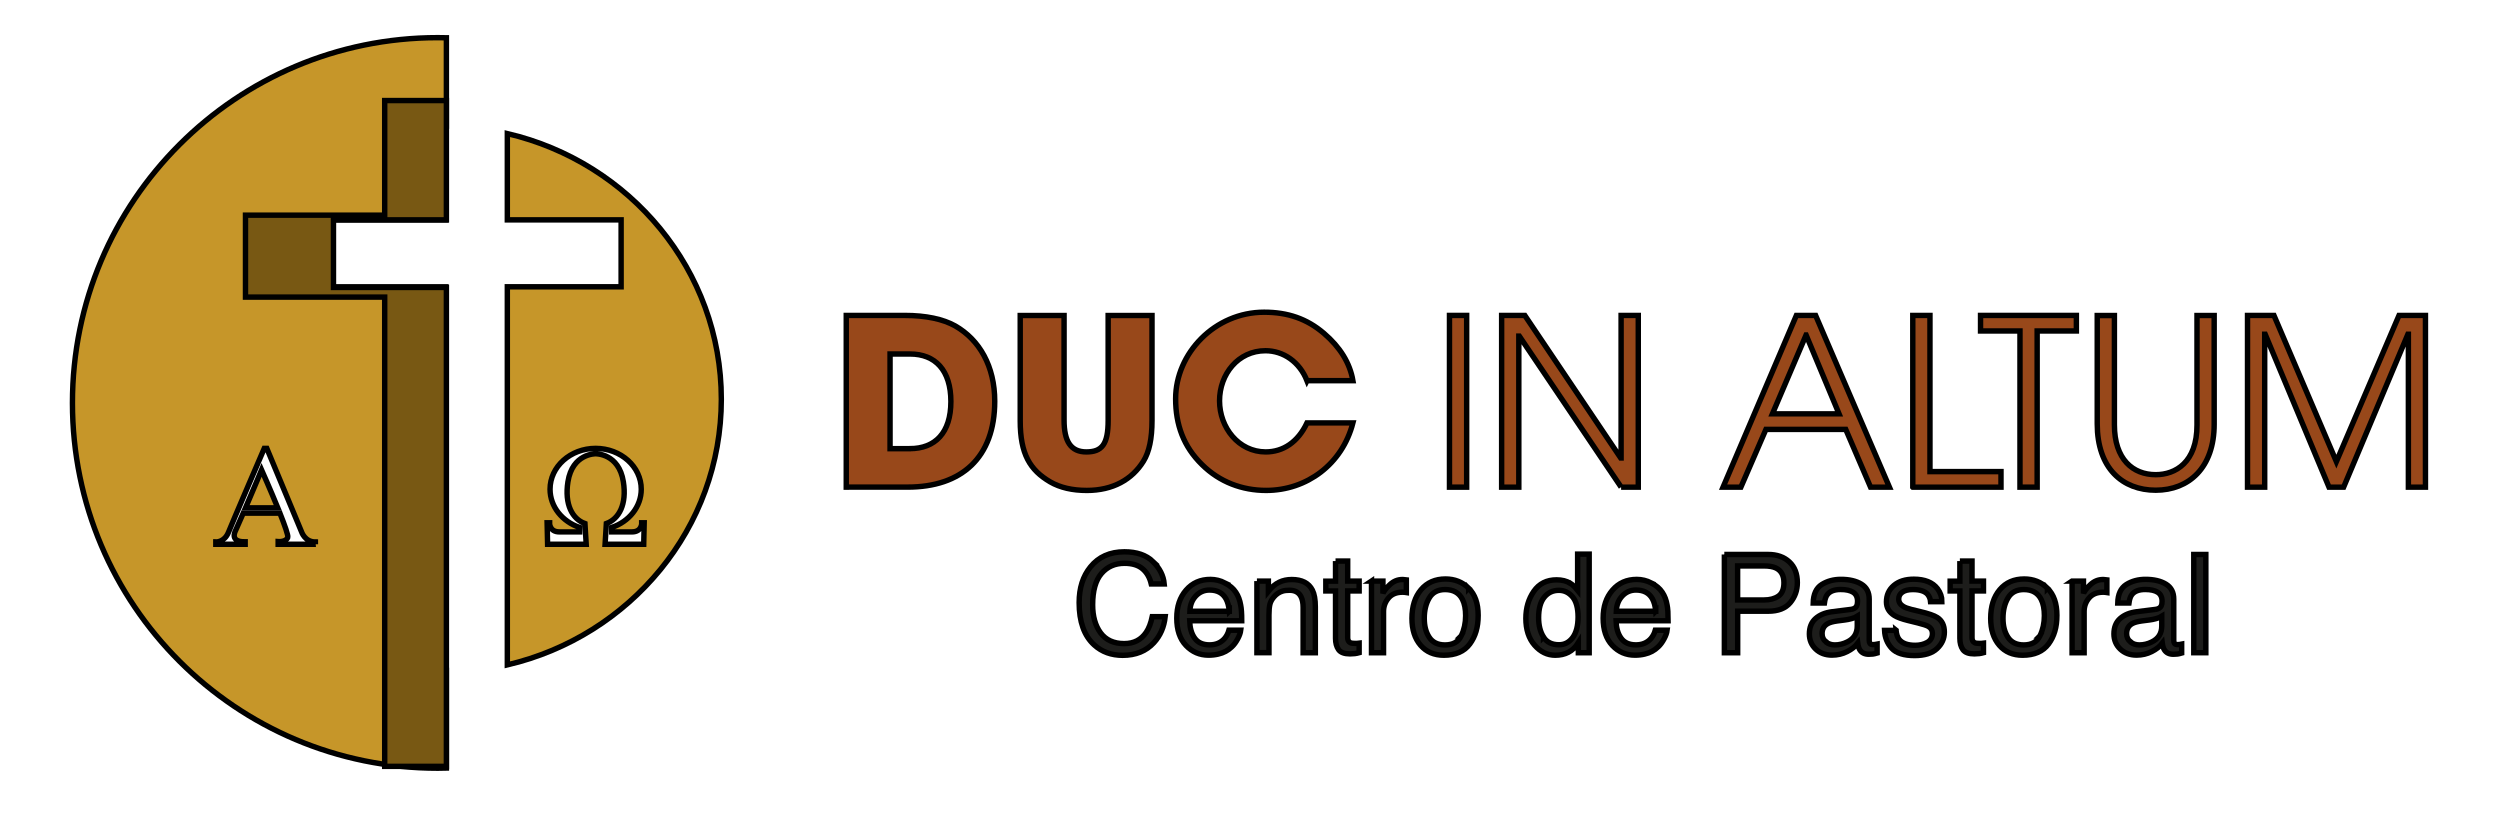 <svg width="460" height="150" xmlns="http://www.w3.org/2000/svg">

 <g>
  <title>Layer 1</title>

  <g id="svg_4">
   <g stroke="null">
    <path stroke="null" fill="#98481a" d="m155.711,89.637l0,-31.598l10.76,0c3.925,0 7.046,0.683 9.265,1.917c4.487,2.56 7.297,7.428 7.297,13.872c0,10.419 -6.153,15.799 -16.01,15.799l-11.312,0l0,0.01zm11.694,-7.086c4.657,0 7.558,-2.901 7.558,-8.662s-2.861,-8.753 -7.518,-8.753l-3.674,0l0,17.415l3.634,0z" class="cls-3"/>
    <path stroke="null" fill="#98481a" d="m203.9,58.05l8.07,0l0,19.342c0,3.292 -0.512,5.761 -1.576,7.468c-2.088,3.373 -5.631,5.38 -10.419,5.38c-2.65,0 -4.908,-0.512 -6.745,-1.576c-3.714,-2.178 -5.511,-5.119 -5.511,-11.232l0,-19.382l8.07,0l0,19.252c0,3.925 1.235,5.852 4.095,5.852s4.015,-1.365 4.015,-5.802l0,-19.302z" class="cls-3"/>
    <path stroke="null" fill="#98481a" d="m240.486,70.044c-1.365,-3.463 -4.356,-5.511 -7.638,-5.511c-5.039,0 -8.451,4.316 -8.451,9.224s3.503,9.395 8.492,9.395c3.202,0 5.932,-1.797 7.598,-5.34l8.451,0c-1.967,7.598 -8.492,12.426 -15.97,12.426c-4.396,0 -8.542,-1.536 -11.784,-4.738c-3.413,-3.332 -4.868,-7.347 -4.868,-12.125c0,-8.371 7.217,-15.929 16.271,-15.929c4.356,0 7.859,1.194 11.011,3.884c2.991,2.56 4.778,5.46 5.34,8.712l-8.451,0z" class="cls-3"/>
    <path stroke="null" fill="#98481a" d="m266.704,89.637l0,-31.598l3.162,0l0,31.598l-3.162,0z" class="cls-3"/>
    <path stroke="null" fill="#98481a" d="m298.292,89.637l-18.74,-27.794l-0.09,0l0,27.794l-3.162,0l0,-31.598l4.266,0l17.636,26.218l0.08,0l0,-26.218l3.162,0l0,31.598l-3.162,0l0.01,0z" class="cls-3"/>
    <path stroke="null" fill="#98481a" d="m344.183,89.637l-4.567,-10.63l-14.685,0l-4.607,10.63l-3.282,0l13.49,-31.598l3.543,0l13.581,31.598l-3.463,0l-0.01,0zm-11.864,-28.004l-6.193,14.514l12.256,0l-6.063,-14.514z" class="cls-3"/>
    <path stroke="null" fill="#98481a" d="m351.952,89.637l0,-31.598l3.162,0l0,28.737l13.069,0l0,2.861l-16.22,0l-0.01,0z" class="cls-3"/>
    <path stroke="null" fill="#98481a" d="m371.675,89.637l0,-28.737l-7.257,0l0,-2.861l17.636,0l0,2.861l-7.217,0l0,28.737l-3.162,0z" class="cls-3"/>
    <path stroke="null" fill="#98481a" d="m404.247,58.05l3.162,0l0,20.025c0,7.98 -4.657,12.125 -10.76,12.125s-10.76,-4.015 -10.76,-12.205l0,-19.934l3.162,0l0,20.105c0,6.364 3.413,9.174 7.598,9.174c3.634,0 7.598,-2.258 7.598,-9.134l0,-20.155z" class="cls-3"/>
    <path stroke="null" fill="#98481a" d="m443.142,89.637l0,-28.135l-0.09,0l-11.824,28.135l-2.69,0l-11.744,-28.135l-0.09,0l0,28.135l-3.162,0l0,-31.598l4.868,0l11.483,26.9l11.523,-26.9l4.868,0l0,31.598l-3.162,0l0.02,0z" class="cls-3"/>
   </g>
   <g stroke="null">
    <path stroke="null" fill="#c69629" d="m45.179,93.441l5.932,0c-1.365,-3.342 -2.981,-6.976 -2.981,-6.976c0,0 -1.536,3.694 -2.951,6.976z" class="cls-1"/>
    <path stroke="null" fill="#c69629" d="m82.036,40.454l0,-17.244l0.1,0l0,-16.261c-0.532,-0.01 -1.064,-0.02 -1.596,-0.02c-37.118,0 -67.21,30.092 -67.21,67.21s30.092,67.21 67.21,67.21c0.532,0 1.064,0 1.596,-0.02l0,-17.977l-0.1,0l0,-70.573l-20.938,0l0,-12.316l20.938,0l0,-0.01zm-23.999,59.692l-6.856,0l0,-0.492s1.445,0.12 1.767,-0.773c0.12,-0.341 -0.562,-2.248 -1.445,-4.467l-6.745,0c-0.552,1.275 -1.054,2.419 -1.395,3.162c-0.13,0.271 -1.114,2.158 1.747,2.118l0,0.452l-5.4,0l0,-0.422s1.576,0.09 2.329,-1.787c0.753,-1.887 6.585,-15.438 6.585,-15.438l0.472,0l6.374,15.317s0.592,1.907 2.56,1.907l0,0.422l0.01,0z" class="cls-1"/>
   </g>
   <path stroke="null" fill="#c69629" d="m93.348,24.585l0,15.869l20.938,0l0,12.316l-20.938,0l0,69.569c22.584,-5.29 39.377,-25.164 39.377,-48.882s-16.793,-43.592 -39.377,-48.882l0,0.01zm17.987,75.562l0.171,-2.8l0.06,-1.014c2.329,-0.853 3.794,-3.523 3.132,-7.689c-0.823,-5.25 -5.099,-5.149 -5.099,-5.149c0,0 -4.276,-0.09 -5.099,5.149c-0.652,4.176 0.803,6.846 3.132,7.689l0.06,1.014l0.171,2.8l-7.106,0l-0.09,-3.955l0.452,0s-0.05,1.676 1.787,1.676l3.744,0l0,-0.813c-3.172,-1.074 -5.44,-3.814 -5.44,-7.036c0,-4.155 3.754,-7.518 8.391,-7.518s8.391,3.363 8.391,7.518c0,3.222 -2.258,5.972 -5.44,7.036l0,0.813l3.744,0c1.837,0 1.787,-1.676 1.787,-1.676l0.452,0l-0.09,3.955l-7.106,0z" class="cls-1"/>
   <polygon stroke="null" fill="#785813" points="61.359,52.89 61.359,40.454 82.136,40.454 82.136,18.502 70.784,18.502 70.784,39.591 45.169,39.591 45.169,54.667 70.784,54.667 70.784,141.009 82.136,141.009 82.136,52.89 61.359,52.89 " class="cls-4"/>
   <g stroke="null">
    <path stroke="null" fill="#1d1d1b" d="m212.141,103.338c1.245,1.204 1.937,2.58 2.078,4.105l-2.389,0c-0.271,-1.164 -0.793,-2.088 -1.586,-2.77c-0.793,-0.683 -1.907,-1.024 -3.342,-1.024c-1.747,0 -3.162,0.622 -4.236,1.877c-1.074,1.255 -1.616,3.172 -1.616,5.761c0,2.118 0.482,3.834 1.455,5.159c0.974,1.315 2.419,1.977 4.346,1.977c1.777,0 3.122,-0.693 4.055,-2.078c0.492,-0.733 0.853,-1.686 1.104,-2.881l2.389,0c-0.211,1.907 -0.903,3.503 -2.088,4.788c-1.415,1.546 -3.332,2.329 -5.741,2.329c-2.078,0 -3.824,-0.632 -5.229,-1.907c-1.857,-1.686 -2.78,-4.276 -2.78,-7.799c0,-2.67 0.693,-4.858 2.088,-6.564c1.506,-1.857 3.583,-2.78 6.243,-2.78c2.258,0 4.015,0.602 5.27,1.807l-0.02,0z" class="cls-2"/>
    <path stroke="null" fill="#1d1d1b" d="m225.4,107.283c0.873,0.442 1.536,1.004 1.997,1.706c0.442,0.662 0.733,1.435 0.883,2.329c0.13,0.612 0.201,1.576 0.201,2.901l-9.586,0c0.04,1.345 0.351,2.419 0.944,3.222c0.582,0.813 1.496,1.215 2.72,1.215c1.144,0 2.068,-0.381 2.75,-1.154c0.381,-0.442 0.652,-0.964 0.813,-1.546l2.178,0c-0.06,0.482 -0.251,1.024 -0.572,1.616c-0.321,0.592 -0.683,1.084 -1.084,1.455c-0.673,0.652 -1.496,1.104 -2.479,1.325c-0.532,0.13 -1.124,0.201 -1.797,0.201c-1.626,0 -3.011,-0.592 -4.145,-1.787c-1.134,-1.194 -1.696,-2.861 -1.696,-5.019s0.572,-3.834 1.716,-5.159c1.144,-1.325 2.63,-1.977 4.477,-1.977c0.933,0 1.827,0.221 2.7,0.662l-0.02,0.01zm0.793,5.179c-0.09,-0.964 -0.301,-1.726 -0.622,-2.299c-0.602,-1.064 -1.606,-1.596 -3.011,-1.596c-1.004,0 -1.857,0.371 -2.539,1.104c-0.683,0.733 -1.044,1.666 -1.084,2.8l7.257,0l0,-0.01z" class="cls-2"/>
    <path stroke="null" fill="#1d1d1b" d="m231.272,106.922l2.108,0l0,1.867c0.622,-0.773 1.285,-1.325 1.977,-1.656c0.693,-0.341 1.476,-0.502 2.329,-0.502c1.867,0 3.132,0.652 3.794,1.957c0.361,0.713 0.542,1.736 0.542,3.061l0,8.451l-2.248,0l0,-8.311c0,-0.803 -0.12,-1.455 -0.361,-1.947c-0.391,-0.823 -1.104,-1.235 -2.138,-1.235c-0.522,0 -0.954,0.05 -1.295,0.161c-0.602,0.181 -1.144,0.542 -1.596,1.084c-0.371,0.432 -0.612,0.883 -0.723,1.345c-0.11,0.462 -0.171,1.124 -0.171,1.987l0,6.906l-2.218,0l0,-13.179l0,0.01z" class="cls-2"/>
    <path stroke="null" fill="#1d1d1b" d="m245.736,103.238l2.238,0l0,3.684l2.108,0l0,1.807l-2.108,0l0,8.602c0,0.462 0.161,0.763 0.472,0.923c0.171,0.09 0.462,0.13 0.863,0.13c0.11,0 0.221,0 0.341,0c0.12,0 0.271,-0.02 0.432,-0.04l0,1.757c-0.251,0.07 -0.522,0.13 -0.793,0.161c-0.271,0.03 -0.572,0.05 -0.893,0.05c-1.034,0 -1.736,-0.261 -2.108,-0.793c-0.371,-0.532 -0.552,-1.215 -0.552,-2.058l0,-8.723l-1.787,0l0,-1.807l1.787,0l0,-3.684l0,-0.01z" class="cls-2"/>
    <path stroke="null" fill="#1d1d1b" d="m252.351,106.922l2.108,0l0,2.278c0.171,-0.442 0.592,-0.984 1.265,-1.616c0.673,-0.632 1.445,-0.954 2.329,-0.954c0.04,0 0.11,0 0.211,0.01c0.1,0 0.271,0.02 0.502,0.05l0,2.339c-0.13,-0.02 -0.251,-0.04 -0.361,-0.05c-0.11,0 -0.231,-0.01 -0.361,-0.01c-1.114,0 -1.977,0.361 -2.57,1.074c-0.602,0.713 -0.903,1.546 -0.903,2.479l0,7.578l-2.218,0l0,-13.179z" class="cls-2"/>
    <path stroke="null" fill="#1d1d1b" d="m270.237,108.237c1.164,1.134 1.747,2.79 1.747,4.989s-0.512,3.874 -1.536,5.26s-2.62,2.078 -4.778,2.078c-1.797,0 -3.232,-0.612 -4.286,-1.837c-1.054,-1.225 -1.586,-2.871 -1.586,-4.938c0,-2.218 0.562,-3.975 1.676,-5.29s2.62,-1.967 4.497,-1.967c1.686,0 3.112,0.562 4.276,1.696l-0.01,0.01zm-1.375,8.763c0.542,-1.114 0.813,-2.349 0.813,-3.704c0,-1.225 -0.191,-2.228 -0.582,-3.001c-0.612,-1.215 -1.676,-1.817 -3.192,-1.817c-1.335,0 -2.309,0.512 -2.921,1.546c-0.612,1.034 -0.913,2.278 -0.913,3.734s0.301,2.57 0.913,3.503c0.612,0.933 1.576,1.405 2.901,1.405c1.455,0 2.449,-0.552 2.991,-1.666l-0.01,0z" class="cls-2"/>
    <path stroke="null" fill="#1d1d1b" d="m288.947,107.323c0.391,0.251 0.833,0.673 1.335,1.295l0,-6.655l2.128,0l0,18.138l-1.997,0l0,-1.837c-0.512,0.813 -1.124,1.395 -1.827,1.757c-0.703,0.361 -1.506,0.542 -2.419,0.542c-1.465,0 -2.73,-0.622 -3.804,-1.847c-1.074,-1.235 -1.606,-2.881 -1.606,-4.928c0,-1.917 0.492,-3.583 1.465,-4.989c0.974,-1.405 2.369,-2.108 4.186,-2.108c1.004,0 1.847,0.211 2.529,0.642l0.01,-0.01zm-4.948,9.887c0.592,0.954 1.556,1.425 2.861,1.425c1.024,0 1.857,-0.442 2.519,-1.325c0.652,-0.883 0.984,-2.148 0.984,-3.794s-0.341,-2.901 -1.014,-3.694s-1.516,-1.204 -2.509,-1.204c-1.114,0 -2.007,0.422 -2.7,1.275c-0.693,0.853 -1.034,2.108 -1.034,3.764c0,1.415 0.301,2.59 0.893,3.543l0,0.01z" class="cls-2"/>
    <path stroke="null" fill="#1d1d1b" d="m303.863,107.283c0.873,0.442 1.536,1.004 1.997,1.706c0.442,0.662 0.733,1.435 0.883,2.329c0.13,0.612 0.191,1.576 0.191,2.901l-9.586,0c0.04,1.345 0.351,2.419 0.944,3.222c0.582,0.813 1.496,1.215 2.72,1.215c1.144,0 2.068,-0.381 2.75,-1.154c0.381,-0.442 0.652,-0.964 0.813,-1.546l2.178,0c-0.06,0.482 -0.251,1.024 -0.572,1.616c-0.321,0.592 -0.683,1.084 -1.084,1.455c-0.673,0.652 -1.496,1.104 -2.479,1.325c-0.532,0.13 -1.124,0.201 -1.797,0.201c-1.626,0 -3.011,-0.592 -4.145,-1.787c-1.134,-1.194 -1.696,-2.861 -1.696,-5.019s0.572,-3.834 1.716,-5.159c1.144,-1.325 2.63,-1.977 4.477,-1.977c0.933,0 1.827,0.221 2.7,0.662l-0.01,0.01zm0.793,5.179c-0.09,-0.964 -0.301,-1.726 -0.622,-2.299c-0.602,-1.064 -1.606,-1.596 -3.011,-1.596c-1.004,0 -1.857,0.371 -2.539,1.104c-0.683,0.733 -1.044,1.666 -1.084,2.8l7.257,0l0,-0.01z" class="cls-2"/>
    <path stroke="null" fill="#1d1d1b" d="m317.273,102.023l8.09,0c1.596,0 2.891,0.452 3.874,1.365s1.476,2.178 1.476,3.824c0,1.415 -0.442,2.64 -1.315,3.684s-2.218,1.566 -4.025,1.566l-5.641,0l0,7.638l-2.449,0l0,-18.077l-0.01,0zm9.495,2.489c-0.542,-0.251 -1.275,-0.381 -2.208,-0.381l-4.838,0l0,6.263l4.838,0c1.094,0 1.977,-0.231 2.66,-0.703s1.024,-1.295 1.024,-2.469c0,-1.325 -0.492,-2.228 -1.465,-2.71l-0.01,0z" class="cls-2"/>
    <path stroke="null" fill="#1d1d1b" d="m340.61,112.121c0.512,-0.07 0.853,-0.281 1.024,-0.642c0.1,-0.201 0.151,-0.482 0.151,-0.853c0,-0.753 -0.271,-1.305 -0.803,-1.646c-0.532,-0.341 -1.305,-0.512 -2.299,-0.512c-1.154,0 -1.977,0.311 -2.459,0.944c-0.271,0.341 -0.442,0.863 -0.532,1.546l-2.068,0c0.04,-1.626 0.562,-2.76 1.576,-3.403c1.014,-0.632 2.188,-0.954 3.523,-0.954c1.546,0 2.81,0.291 3.774,0.883c0.964,0.592 1.435,1.506 1.435,2.76l0,7.598c0,0.231 0.05,0.412 0.141,0.552c0.09,0.141 0.291,0.211 0.592,0.211c0.1,0 0.211,0 0.331,-0.02c0.12,-0.01 0.251,-0.03 0.391,-0.06l0,1.636c-0.341,0.1 -0.602,0.161 -0.783,0.181s-0.432,0.04 -0.743,0.04c-0.763,0 -1.315,-0.271 -1.656,-0.813c-0.181,-0.291 -0.311,-0.693 -0.381,-1.215c-0.452,0.592 -1.094,1.104 -1.947,1.536c-0.843,0.432 -1.777,0.652 -2.79,0.652c-1.225,0 -2.218,-0.371 -3.001,-1.114c-0.773,-0.743 -1.164,-1.666 -1.164,-2.78c0,-1.225 0.381,-2.168 1.144,-2.841c0.763,-0.673 1.767,-1.084 3.001,-1.245l3.533,-0.442l0.01,0zm-4.657,5.992c0.472,0.371 1.024,0.552 1.666,0.552c0.783,0 1.536,-0.181 2.268,-0.542c1.235,-0.602 1.847,-1.576 1.847,-2.941l0,-1.787c-0.271,0.171 -0.622,0.321 -1.044,0.432c-0.422,0.12 -0.843,0.201 -1.255,0.251l-1.335,0.171c-0.803,0.11 -1.405,0.271 -1.807,0.502c-0.683,0.381 -1.024,1.004 -1.024,1.837c0,0.642 0.231,1.144 0.703,1.506l-0.02,0.02z" class="cls-2"/>
    <path stroke="null" fill="#1d1d1b" d="m348.88,115.965c0.07,0.743 0.251,1.305 0.562,1.696c0.572,0.713 1.556,1.074 2.961,1.074c0.833,0 1.576,-0.181 2.208,-0.532c0.632,-0.361 0.954,-0.913 0.954,-1.656c0,-0.562 -0.251,-0.994 -0.763,-1.295c-0.321,-0.181 -0.964,-0.391 -1.927,-0.632l-1.787,-0.442c-1.144,-0.281 -1.987,-0.592 -2.529,-0.933c-0.964,-0.602 -1.455,-1.425 -1.455,-2.489c0,-1.245 0.452,-2.258 1.365,-3.031c0.913,-0.773 2.138,-1.154 3.674,-1.154c2.007,0 3.463,0.582 4.356,1.747c0.552,0.743 0.823,1.536 0.813,2.389l-2.088,0c-0.04,-0.502 -0.221,-0.954 -0.542,-1.355c-0.522,-0.582 -1.425,-0.873 -2.71,-0.873c-0.853,0 -1.506,0.161 -1.947,0.482c-0.442,0.321 -0.662,0.743 -0.662,1.265c0,0.572 0.291,1.034 0.873,1.375c0.331,0.201 0.823,0.381 1.476,0.542l1.496,0.361c1.626,0.381 2.71,0.763 3.262,1.124c0.863,0.562 1.295,1.455 1.295,2.67s-0.452,2.188 -1.355,3.041c-0.903,0.853 -2.278,1.285 -4.115,1.285c-1.987,0 -3.393,-0.442 -4.216,-1.335s-1.265,-1.987 -1.325,-3.302l2.128,0l0,-0.02z" class="cls-2"/>
    <path stroke="null" fill="#1d1d1b" d="m360.614,103.238l2.238,0l0,3.684l2.108,0l0,1.807l-2.108,0l0,8.602c0,0.462 0.161,0.763 0.472,0.923c0.171,0.09 0.462,0.13 0.863,0.13c0.11,0 0.221,0 0.341,0c0.12,0 0.261,-0.02 0.432,-0.04l0,1.757c-0.251,0.07 -0.522,0.13 -0.793,0.161c-0.271,0.03 -0.572,0.05 -0.893,0.05c-1.034,0 -1.736,-0.261 -2.108,-0.793s-0.552,-1.215 -0.552,-2.058l0,-8.723l-1.787,0l0,-1.807l1.787,0l0,-3.684l0,-0.01z" class="cls-2"/>
    <path stroke="null" fill="#1d1d1b" d="m376.724,108.237c1.164,1.134 1.747,2.79 1.747,4.989s-0.512,3.874 -1.536,5.26c-1.024,1.385 -2.62,2.078 -4.778,2.078c-1.797,0 -3.232,-0.612 -4.286,-1.837c-1.054,-1.225 -1.586,-2.871 -1.586,-4.938c0,-2.218 0.562,-3.975 1.676,-5.29c1.114,-1.315 2.61,-1.967 4.497,-1.967c1.686,0 3.112,0.562 4.276,1.696l-0.01,0.01zm-1.375,8.763c0.542,-1.114 0.813,-2.349 0.813,-3.704c0,-1.225 -0.191,-2.228 -0.582,-3.001c-0.612,-1.215 -1.676,-1.817 -3.192,-1.817c-1.335,0 -2.309,0.512 -2.921,1.546c-0.612,1.034 -0.913,2.278 -0.913,3.734s0.301,2.57 0.913,3.503c0.612,0.933 1.576,1.405 2.901,1.405c1.455,0 2.449,-0.552 2.991,-1.666l-0.01,0z" class="cls-2"/>
    <path stroke="null" fill="#1d1d1b" d="m381.251,106.922l2.108,0l0,2.278c0.171,-0.442 0.592,-0.984 1.265,-1.616c0.673,-0.632 1.445,-0.954 2.329,-0.954c0.04,0 0.11,0 0.211,0.01c0.1,0 0.271,0.02 0.502,0.05l0,2.339c-0.13,-0.02 -0.251,-0.04 -0.361,-0.05c-0.11,0 -0.231,-0.01 -0.361,-0.01c-1.114,0 -1.977,0.361 -2.57,1.074c-0.602,0.713 -0.893,1.546 -0.893,2.479l0,7.578l-2.218,0l0,-13.179l-0.01,0z" class="cls-2"/>
    <path stroke="null" fill="#1d1d1b" d="m396.648,112.121c0.512,-0.07 0.853,-0.281 1.024,-0.642c0.1,-0.201 0.151,-0.482 0.151,-0.853c0,-0.753 -0.271,-1.305 -0.803,-1.646c-0.532,-0.341 -1.305,-0.512 -2.299,-0.512c-1.154,0 -1.977,0.311 -2.459,0.944c-0.271,0.341 -0.442,0.863 -0.532,1.546l-2.068,0c0.04,-1.626 0.562,-2.76 1.576,-3.403c1.014,-0.632 2.188,-0.954 3.523,-0.954c1.546,0 2.81,0.291 3.774,0.883c0.964,0.592 1.435,1.506 1.435,2.76l0,7.598c0,0.231 0.05,0.412 0.141,0.552c0.09,0.141 0.291,0.211 0.592,0.211c0.1,0 0.211,0 0.331,-0.02c0.12,-0.01 0.251,-0.03 0.391,-0.06l0,1.636c-0.341,0.1 -0.602,0.161 -0.783,0.181s-0.432,0.04 -0.743,0.04c-0.763,0 -1.315,-0.271 -1.656,-0.813c-0.181,-0.291 -0.311,-0.693 -0.381,-1.215c-0.452,0.592 -1.094,1.104 -1.947,1.536c-0.843,0.432 -1.777,0.652 -2.79,0.652c-1.225,0 -2.218,-0.371 -3.001,-1.114c-0.773,-0.743 -1.164,-1.666 -1.164,-2.78c0,-1.225 0.381,-2.168 1.144,-2.841c0.763,-0.673 1.767,-1.084 3.001,-1.245l3.533,-0.442l0.01,0zm-4.667,5.992c0.472,0.371 1.024,0.552 1.666,0.552c0.783,0 1.536,-0.181 2.268,-0.542c1.235,-0.602 1.847,-1.576 1.847,-2.941l0,-1.787c-0.271,0.171 -0.622,0.321 -1.044,0.432c-0.422,0.12 -0.843,0.201 -1.255,0.251l-1.335,0.171c-0.803,0.11 -1.405,0.271 -1.807,0.502c-0.683,0.381 -1.024,1.004 -1.024,1.837c0,0.642 0.231,1.144 0.703,1.506l-0.02,0.02z" class="cls-2"/>
    <path stroke="null" fill="#1d1d1b" d="m403.655,102.023l2.218,0l0,18.077l-2.218,0l0,-18.077z" class="cls-2"/>
   </g>
  </g>
 </g>
</svg>